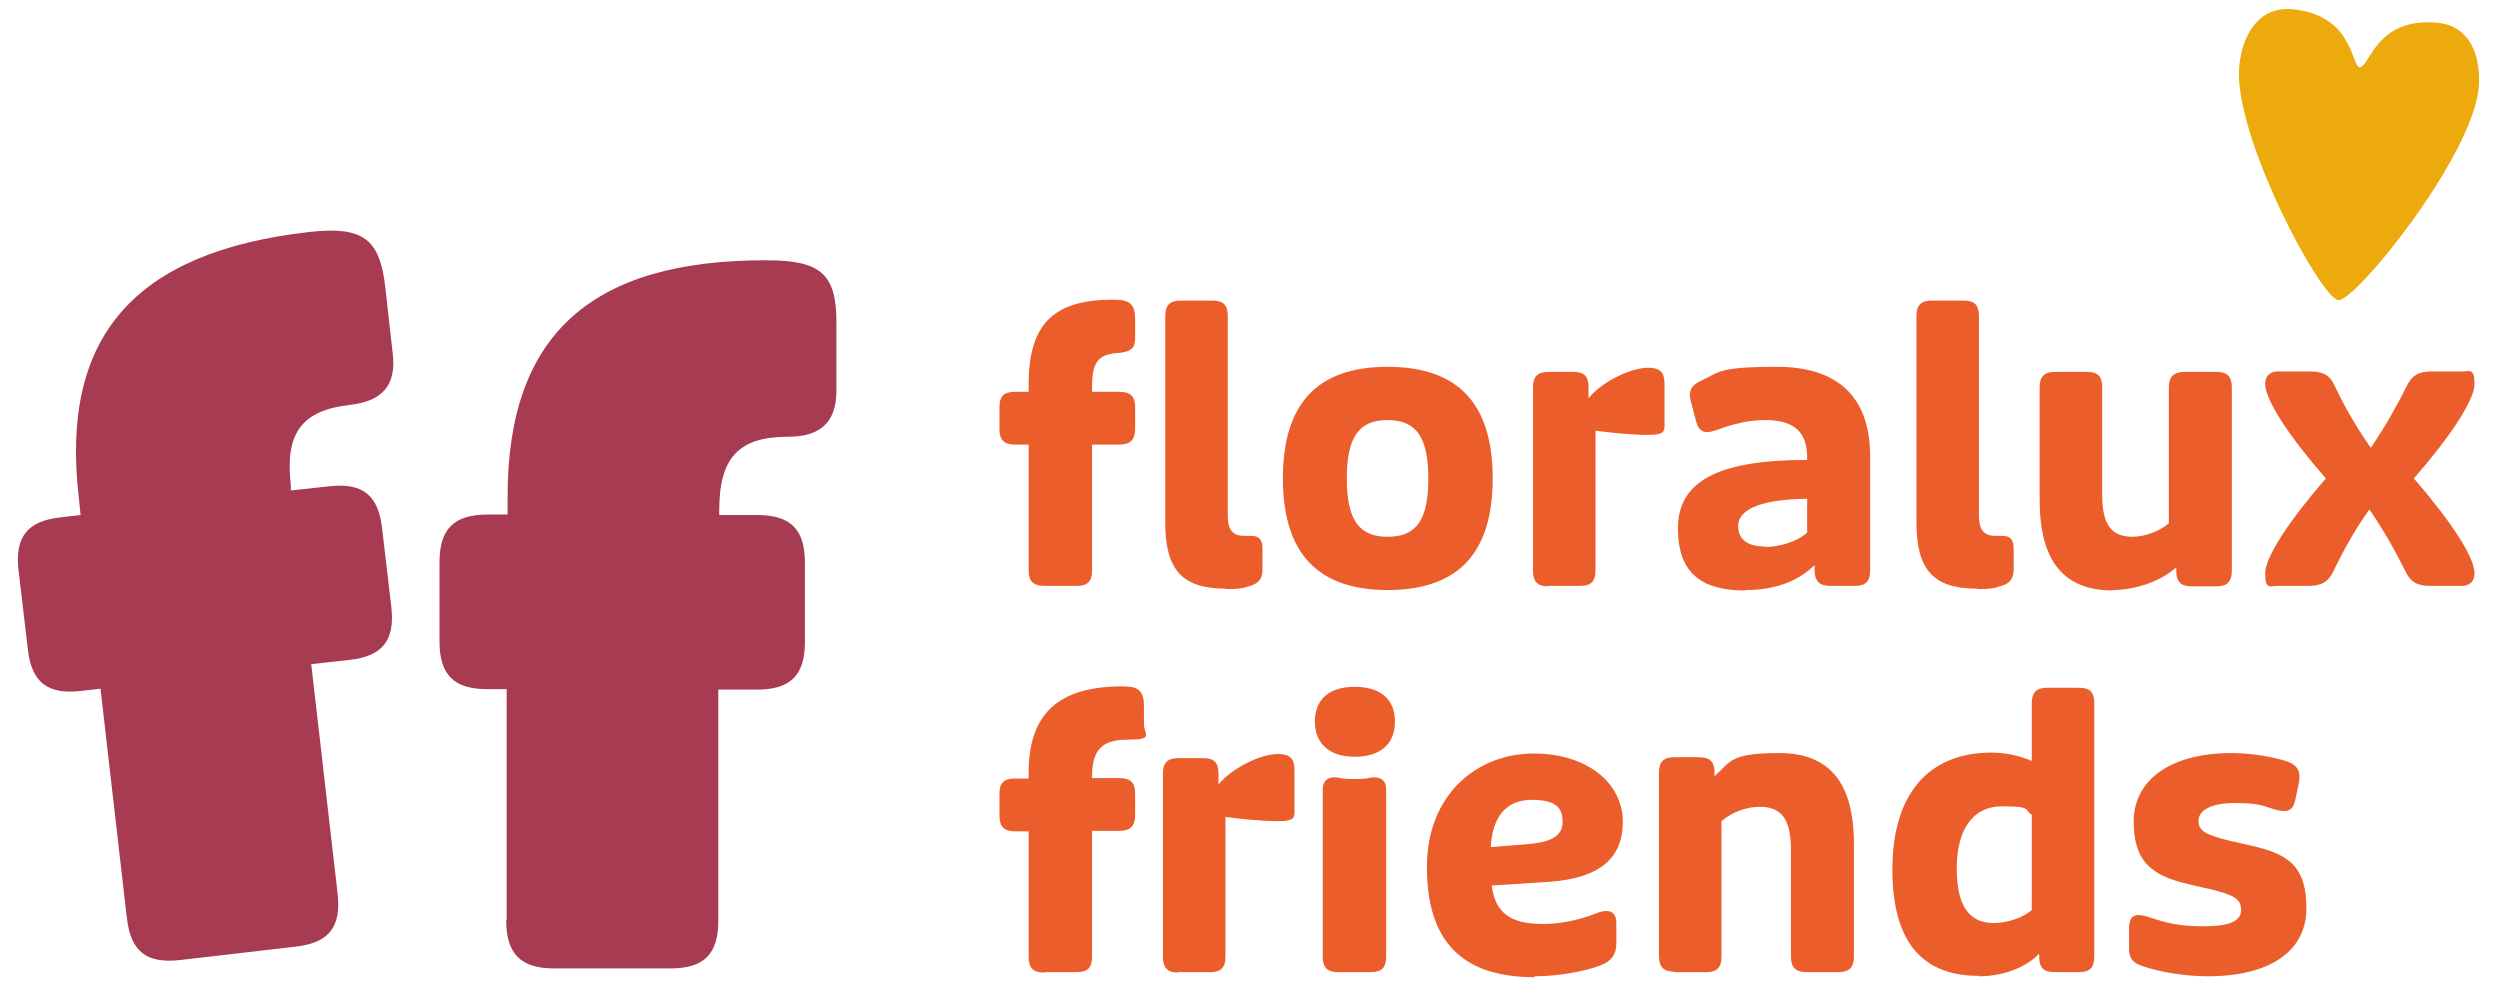 <?xml version="1.0" encoding="UTF-8"?>
<svg id="Laag_1" xmlns="http://www.w3.org/2000/svg" version="1.1" viewBox="0 0 539.8 212.4">
  <!-- Generator: Adobe Illustrator 29.7.1, SVG Export Plug-In . SVG Version: 2.1.1 Build 8)  -->
  <defs>
    <style>
      .st0 {
        fill: #ecaa0d;
      }

      .st1 {
        fill: #a73b52;
      }

      .st2 {
        fill: #eb5e2b;
      }
    </style>
  </defs>
  <path class="st1" d="M27.4,198.3l-5.7-49.6-4.3.5c-7.2.8-10.6-1.9-11.4-9.1l-2-17c-.8-7.2,1.9-10.6,9.1-11.4l4.3-.5-.4-3.9c-4-34.6,12-52.9,49.7-57.2,11.7-1.3,15.3,1.4,16.5,12l1.6,14.3c.8,6.6-2.1,10.2-9.1,11-10.7,1.2-14.2,6.2-12.9,17.5v1c.1,0,8.3-.9,8.3-.9,7.2-.8,10.6,1.9,11.4,9.1l2,17c.8,7.2-1.9,10.6-9.1,11.4l-8.2.9,5.7,49.6c.8,7.2-1.9,10.6-9.1,11.4l-25,2.9c-7.2.8-10.6-1.9-11.4-9.1"/>
  <path class="st1" d="M109.4,198.7v-49.9c0,0-4.2,0-4.2,0-7.2,0-10.3-3.1-10.3-10.3v-17.1c0-7.2,3.1-10.3,10.4-10.3h4.3s0-3.9,0-3.9c0-34.9,18-51.1,56-51,11.8,0,15.1,3.1,15,13.8v14.4c0,6.6-3.3,9.9-10.4,9.9-10.7,0-14.9,4.5-14.9,15.9v1s8.2,0,8.2,0c7.2,0,10.3,3.1,10.3,10.3v17.1c0,7.2-3.1,10.3-10.4,10.3h-8.3s0,49.9,0,49.9c0,7.2-3.1,10.3-10.3,10.3h-25.2c-7.2,0-10.3-3.2-10.3-10.4"/>
  <path class="st0" d="M509.6,14.6c-2-.2-1.3-11.3-14.6-12.6-7.1-.7-10.8,5.3-11.5,12.2-1.4,14.9,17.6,50.3,21.4,50.6,3.7.3,28.9-30.9,30.3-45.8.6-6.9-1.9-13.5-9-14.1-13.3-1.2-14.6,9.8-16.7,9.6"/>
  <path class="st2" d="M476.7,210.8c13.4,0,21.3-5.4,21.3-14.7s-4.1-11.8-12.3-13.6l-4.8-1.1c-4.7-1.2-6.2-2-6.2-4.2s2.7-3.8,7.7-3.8,5.7.4,8.5,1.3c3,.9,4.2.4,4.7-2l.8-3.8c.4-2.3-.3-3.6-2.3-4.4-2.8-1-7.8-1.9-12.3-1.9-13.1,0-21.1,5.8-21.1,14.8s4.3,11.8,12.2,13.6l4.8,1.1c4.8,1.2,6.2,2.1,6.2,4.4s-2.4,3.5-8,3.5-8-.7-12-2c-2.7-.9-4.2-.5-4.2,2.5v4.3c0,2.1.8,3.1,2.9,3.8,3.8,1.3,9.2,2.2,14.1,2.2M430.5,199.3c-5.4,0-8-3.8-8-11.8s3.2-13.4,9.8-13.4,4.6.7,6.4,1.8v20.6c-2,1.7-5.3,2.8-8.2,2.8M427.3,210.8c5.5,0,10.4-2.1,13-4.9v.6c0,2.4.9,3.4,3.3,3.4h5.3c2.4,0,3.3-1,3.3-3.4v-54.6c0-2.4-.9-3.4-3.3-3.4h-6.9c-2.3,0-3.3,1-3.3,3.4v12.4c-2.3-1-5.5-1.8-8.7-1.8-13.7,0-21.4,9.1-21.4,25.2s6.8,23,18.6,23M361.5,209.9h6.9c2.4,0,3.3-1,3.3-3.4v-29.2c2.3-2,5.5-3.1,8.3-3.1,4.7,0,6.7,2.8,6.7,9.2v23.1c0,2.4,1,3.4,3.4,3.4h6.8c2.4,0,3.4-1,3.4-3.4v-24.3c0-13.2-5.3-19.6-16.1-19.6s-10.5,1.9-14,5v-.8c0-2.3-.9-3.3-3.4-3.3h-5.3c-2.3,0-3.3,1-3.3,3.3v39.6c0,2.4,1,3.4,3.3,3.4M321.9,182.9c.3-6.6,3.4-10.2,8.8-10.2s6.7,1.8,6.7,4.8-2.5,4.4-7.9,4.8l-7.6.6ZM331.3,210.8c5,0,10.8-1,14.4-2.4,2.3-.9,3.3-2.4,3.3-4.6v-4.6c0-2.5-1.8-3.1-4.6-1.9-3.5,1.4-7.6,2.2-11.3,2.2-7.2,0-10.3-2.6-11-8.3l12.5-.8c10.6-.8,15.8-4.9,15.8-13s-7.4-14.7-19.3-14.7-23,8.6-23,24.5,7.4,23.8,23.3,23.8M292.5,163.4c5.6,0,8.7-2.8,8.7-7.6s-3.1-7.5-8.7-7.5-8.6,2.8-8.6,7.5,3.1,7.6,8.6,7.6M289.1,209.9h6.9c2.4,0,3.3-1,3.3-3.4v-36c0-2-1.2-2.9-3.3-2.6-1.3.3-2.3.3-3.6.3s-2.2,0-3.5-.3c-2.1-.3-3.3.6-3.3,2.6v36c0,2.4,1,3.4,3.3,3.4M254.4,209.9h6.9c2.4,0,3.3-1,3.3-3.4v-30.1c3,.4,7.6.9,11.5.9s3.4-1,3.4-3.4v-7.7c0-2.4-1-3.4-3.5-3.4-4,0-10.2,3.2-12.9,6.6v-2.4c0-2.4-1-3.3-3.3-3.3h-5.4c-2.3,0-3.3,1-3.3,3.3v39.6c0,2.4,1,3.4,3.3,3.4M225.6,209.9h6.9c2.4,0,3.3-1,3.3-3.4v-27.1h5.9c2.3,0,3.4-1,3.4-3.4v-4.7c0-2.4-1.1-3.3-3.4-3.3h-5.9v-.3c0-5.8,2.1-8,7.8-8s3.4-1.1,3.4-3.3v-3.9c0-3.3-1.1-4.3-4.6-4.3-13.9,0-20.3,5.9-20.3,18.7v1.2h-2.9c-2.4,0-3.4.9-3.4,3.3v4.7c0,2.4,1,3.4,3.4,3.4h2.9v27.1c0,2.4,1,3.4,3.3,3.4"/>
  <path class="st2" d="M492,126.5h6.5c2.9,0,4.3-1,5.3-3.1,2.2-4.6,4.6-8.9,7.8-13.4,3.1,4.5,5.5,8.8,7.8,13.4,1,2.1,2.3,3.1,5.3,3.1h6.8c1.8,0,2.8-1,2.8-2.7,0-3.6-5.3-11.5-13.1-20.5,7.8-8.9,13.1-16.9,13.1-20.4s-1.1-2.7-2.8-2.7h-6.5c-2.9,0-4.3,1-5.3,3.1-2.3,4.6-4.7,8.8-7.8,13.4-3.2-4.6-5.6-8.8-7.8-13.4-.9-2.1-2.3-3.1-5.3-3.1h-6.9c-1.8,0-2.8,1-2.8,2.7,0,3.5,5.3,11.5,13.1,20.4-7.8,9-13.1,16.9-13.1,20.5s1,2.7,2.8,2.7M456.1,127.4c4.9,0,10.3-1.8,13.8-4.9v.8c0,2.3,1,3.3,3.3,3.3h5.4c2.3,0,3.3-1,3.3-3.4v-39.6c0-2.3-1-3.3-3.3-3.3h-6.9c-2.3,0-3.4,1-3.4,3.3v29.4c-2.2,1.8-5.3,2.9-7.8,2.9-4.6,0-6.6-2.6-6.6-9.1v-23.2c0-2.3-.9-3.3-3.3-3.3h-6.9c-2.3,0-3.3,1-3.3,3.3v24.3c0,13.3,5.2,19.6,15.9,19.6M426.8,127.2c1.5,0,3.3,0,4.7-.5,2.4-.6,3.3-1.6,3.3-3.8v-4.3c0-2.1-.7-2.9-2.5-2.9s-.8,0-1.5,0c-2.4,0-3.5-1.3-3.5-4.3v-43.1c0-2.4-.9-3.4-3.3-3.4h-6.9c-2.3,0-3.3,1-3.3,3.4v44.5c0,10.3,3.7,14.3,13.1,14.3M381.1,118c-3.9,0-5.8-1.6-5.8-4.5s3.6-5.7,14.9-5.8v7.3c-2.2,2-6.1,3.1-9,3.1M376.9,127.4c6.2,0,11.3-1.8,14.9-5.4v1c0,2.4,1,3.5,3.3,3.5h5.4c2.4,0,3.3-1,3.3-3.4v-24.6c0-12.6-6.8-19.3-20.1-19.3s-12.5,1.3-16.4,3c-2.2,1-2.8,2.3-2.2,4.5l1.1,4.2c.6,2.3,1.8,2.9,4.3,2,3.9-1.4,7-2.2,10.7-2.2,6.2,0,9,2.6,9,8.1v.5c-19.6,0-27.9,4.8-27.9,14.8s5.5,13.4,14.6,13.4M334.3,126.5h6.9c2.4,0,3.3-1,3.3-3.4v-30.1c3,.4,7.6.9,11.5.9s3.4-1,3.4-3.4v-7.7c0-2.4-1-3.4-3.5-3.4-4,0-10.2,3.2-12.9,6.6v-2.4c0-2.4-1-3.3-3.3-3.3h-5.4c-2.3,0-3.3,1-3.3,3.3v39.6c0,2.4,1,3.4,3.3,3.4M299.6,115.9c-6.2,0-8.8-3.7-8.8-12.6s2.6-12.6,8.8-12.6,8.8,3.7,8.8,12.6-2.5,12.6-8.8,12.6M299.6,127.4c15.2,0,22.7-7.9,22.7-24.1s-7.5-24.1-22.7-24.1-22.6,8-22.6,24.1,7.5,24.1,22.6,24.1M264.6,127.2c1.5,0,3.3,0,4.7-.5,2.4-.6,3.3-1.6,3.3-3.8v-4.3c0-2.1-.7-2.9-2.5-2.9s-.8,0-1.5,0c-2.4,0-3.5-1.3-3.5-4.3v-43.1c0-2.4-.9-3.4-3.3-3.4h-6.9c-2.3,0-3.3,1-3.3,3.4v44.5c0,10.3,3.7,14.3,13.1,14.3M225.6,126.5h6.9c2.4,0,3.3-1,3.3-3.4v-27.1h5.9c2.3,0,3.4-1,3.4-3.4v-4.7c0-2.4-1.1-3.3-3.4-3.3h-5.9v-1.2c0-5.3,1.4-7,5.9-7.2,2.6-.3,3.4-1.1,3.4-3.3v-3.9c0-3.3-1.1-4.3-4.7-4.3-13,0-18.3,5.3-18.3,18.4v1.5h-2.9c-2.4,0-3.4.9-3.4,3.3v4.7c0,2.4,1,3.4,3.4,3.4h2.9v27.1c0,2.4,1,3.4,3.3,3.4"/>
</svg>